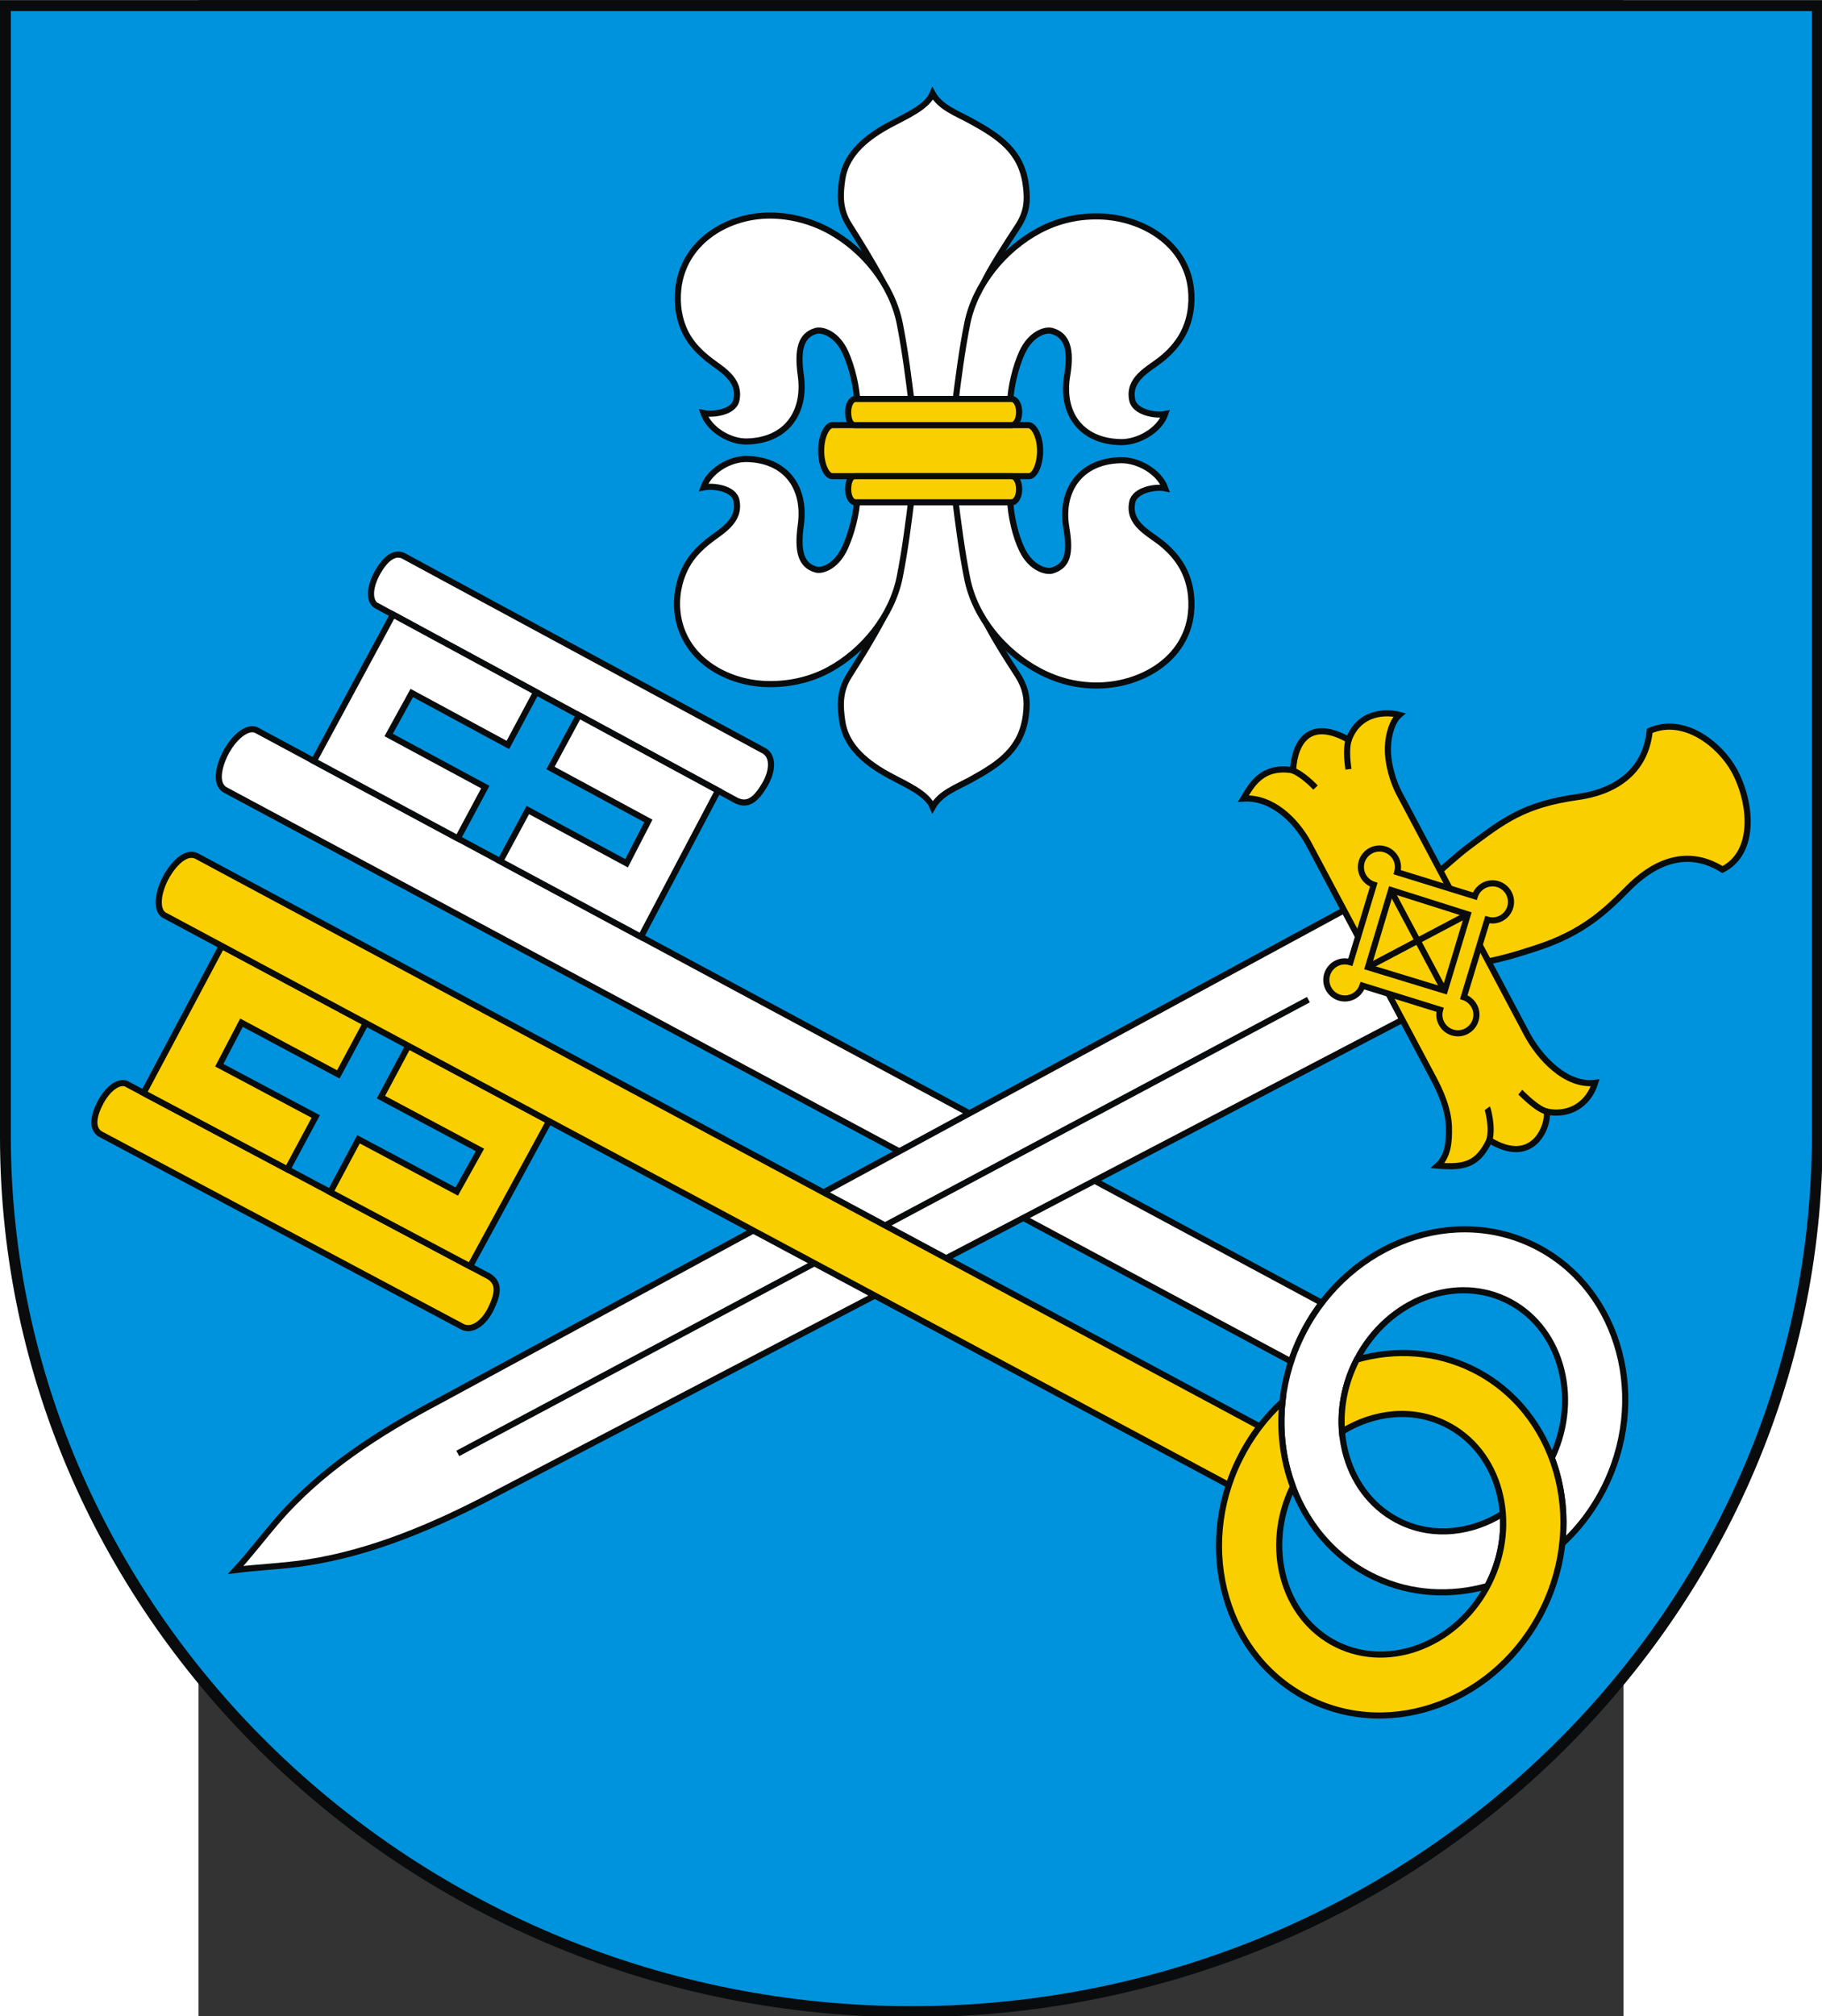 <?xml version="1.0" encoding="UTF-8" standalone="no"?>
<!-- Creator: CorelDRAW -->
<svg
   xmlns:dc="http://purl.org/dc/elements/1.1/"
   xmlns:cc="http://web.resource.org/cc/"
   xmlns:rdf="http://www.w3.org/1999/02/22-rdf-syntax-ns#"
   xmlns:svg="http://www.w3.org/2000/svg"
   xmlns="http://www.w3.org/2000/svg"
   xmlns:sodipodi="http://sodipodi.sourceforge.net/DTD/sodipodi-0.dtd"
   xmlns:inkscape="http://www.inkscape.org/namespaces/inkscape"
   xml:space="preserve"
   width="744"
   height="822.992"
   style="shape-rendering:geometricPrecision; text-rendering:geometricPrecision; image-rendering:optimizeQuality; fill-rule:evenodd; clip-rule:evenodd"
   viewBox="0 0 210 297"
   id="svg2"
   sodipodi:version="0.32"
   inkscape:version="0.45.1"
   sodipodi:docname="POL Czyżew COA.svg"
   inkscape:output_extension="org.inkscape.output.svg.inkscape"
   sodipodi:docbase="C:\Users\Mistrz\Desktop"
   version="1.0"><rect x="0" y="0" width="210" height="297" fill="#333333" stroke="none"/><sodipodi:namedview
   inkscape:window-height="480"
   inkscape:window-width="640"
   inkscape:pageshadow="2"
   inkscape:pageopacity="0.0"
   guidetolerance="10.0"
   gridtolerance="10.0"
   objecttolerance="10.0"
   borderopacity="1.0"
   bordercolor="#666666"
   pagecolor="#ffffff"
   id="base" />
 <defs
   id="defs4">
  <style
   type="text/css"
   id="style6">
   
    .str0 {stroke:#0A0B0C;stroke-width:0.706}
    .fil3 {fill:none}
    .fil1 {fill:#0093DD}
    .fil0 {fill:#0A0B0C}
    .fil2 {fill:white}
    .fil4 {fill:#FACF00}
   
  </style>
 </defs>
 <g
   id="Warstwa_x0020_1"
   transform="matrix(1.279,0,0,1.279,-29.247,-41.363)">
  <g
   id="_63922048">
   <path
   id="_64136000"
   class="fil0"
   d="M 210,163.274 C 210,219.11 162.832,264.648 105,264.648 C 47.255,264.648 0,219.025 0,163.274 L 0,32.352 L 210,32.352 L 210,163.274 L 210,163.274 z "
   style="fill:#0a0b0c" />
   <path
   id="_64135928"
   class="fil1"
   d="M 208.755,163.113 C 208.755,218.341 162.146,263.384 105,263.384 C 47.94,263.384 1.245,218.258 1.245,163.113 L 1.245,33.615 L 208.755,33.615 L 208.755,163.113 z "
   style="fill:#0093dd" />
   <path
   id="_64135856"
   class="fil2 str0"
   d="M 152.299,182.385 L 29.679,116.501 C 28.745,115.88 27.207,116.926 26.119,118.825 C 25.536,119.842 24.453,122.523 26.002,123.344 L 148.756,189.14 C 149.038,188.278 149.375,187.423 149.769,186.578 C 150.476,185.06 151.33,183.659 152.3,182.385 L 152.299,182.385 z "
   style="fill:#ffffff;stroke:#0a0b0c;stroke-width:0.706" />
   <path
   id="_64135784"
   class="fil2 str0"
   d="M 156.933,136.049 L 50.65,193.636 C 43.649,197.332 36.967,201.6 31.852,207.572 C 30.291,209.395 28.832,211.317 27.153,213.153 C 29.66,212.821 32.522,212.739 35.369,212.301 C 42.685,211.174 49.843,208.21 57.019,204.416 L 163.645,148.708 L 156.933,136.049 L 156.933,136.049 z "
   style="fill:#ffffff;stroke:#0a0b0c;stroke-width:0.706" />
   <line
   id="_64135712"
   class="fil3 str0"
   x1="52.741"
   y1="199.727"
   x2="150.748"
   y2="147.468"
   style="fill:none;stroke:#0a0b0c;stroke-width:0.706" />
   <path
   id="_64135640"
   class="fil4 str0"
   d="M 164.592,133.777 C 166.326,132.309 167.852,130.867 169.27,129.81 C 173.219,126.867 175.551,124.991 181.857,124.116 C 185.744,123.577 189.564,121.477 190.075,116.505 C 194.022,114.754 198.2,118.121 199.813,121.082 C 201.81,124.746 202.361,130.515 198.453,132.488 C 193.982,129.695 190.065,132.144 187.593,134.646 C 184.98,137.292 182.354,139.794 177.032,141.518 C 174.95,142.192 172.615,142.958 169.58,143.388 L 164.592,133.777 L 164.592,133.777 z "
   style="fill:#facf00;stroke:#0a0b0c;stroke-width:0.706" />
   <path
   id="_64135568"
   class="fil4 str0"
   d="M 143.271,124.308 C 146.467,124.103 149.279,126.698 150.819,129.59 L 165.101,156.421 C 165.847,157.823 166.887,159.968 166.939,162.174 C 166.979,163.877 166.831,165.528 165.647,166.585 C 168.797,166.851 170.279,166.426 171.607,163.65 C 176.672,166.763 178.462,161.971 178.214,160.362 C 180.941,160.914 183.053,159.406 183.79,157.048 C 180.384,157.47 177.324,154.065 175.916,151.412 L 161.183,123.652 C 160.592,122.539 159.856,120.419 159.91,118.414 C 159.951,116.886 160.443,115.338 161.235,114.669 C 159.879,114.299 156.637,114.185 155.388,117.546 C 150.947,115.039 149.175,117.679 148.98,121.055 C 145.319,120.435 144.132,122.885 143.271,124.308 L 143.271,124.308 z "
   style="fill:#facf00;stroke:#0a0b0c;stroke-width:0.706" />
   <path
   id="_64119744"
   class="fil3 str0"
   d="M 178.251,160.363 C 177.046,160.086 175.354,158.281 175.158,158.121"
   style="fill:none;stroke:#0a0b0c;stroke-width:0.706" />
   <path
   id="_64119672"
   class="fil3 str0"
   d="M 171.589,163.691 C 172.024,162.171 171.406,160.024 171.365,159.97"
   style="fill:none;stroke:#0a0b0c;stroke-width:0.706" />
   <path
   id="_64119600"
   class="fil4 str0"
   d="M 160.986,132.79 L 169.924,135.557 C 170.201,134.697 171.009,134.072 171.959,134.072 C 173.135,134.072 174.094,135.032 174.094,136.208 C 174.094,137.385 173.135,138.344 171.959,138.344 C 171.753,138.344 171.553,138.314 171.364,138.259 L 168.65,147.18 C 169.496,147.464 170.109,148.266 170.109,149.206 C 170.109,150.382 169.15,151.342 167.973,151.342 C 166.797,151.342 165.837,150.382 165.837,149.206 C 165.837,149.006 165.864,148.812 165.916,148.629 L 156.981,145.855 C 156.701,146.709 155.895,147.331 154.949,147.331 C 153.773,147.331 152.813,146.371 152.813,145.195 C 152.813,144.018 153.773,143.059 154.949,143.059 C 155.17,143.059 155.384,143.092 155.584,143.155 L 158.281,134.23 C 157.423,133.952 156.799,133.145 156.799,132.197 C 156.799,131.02 157.758,130.061 158.935,130.061 C 160.111,130.061 161.071,131.02 161.071,132.197 C 161.071,132.403 161.041,132.601 160.986,132.79 z "
   style="fill:#facf00;stroke:#0a0b0c;stroke-width:0.706" />
   <polygon
   id="_64119528"
   class="fil3 str0"
   points="160.281,134.847 169.117,137.645 166.463,146.431 157.615,143.73 160.281,134.847 "
   style="fill:none;stroke:#0a0b0c;stroke-width:0.706" />
   <line
   id="_64119456"
   class="fil3 str0"
   x1="160.3"
   y1="134.966"
   x2="166.354"
   y2="146.342"
   style="fill:none;stroke:#0a0b0c;stroke-width:0.706" />
   <line
   id="_64119384"
   class="fil3 str0"
   x1="157.761"
   y1="143.632"
   x2="168.99"
   y2="137.7"
   style="fill:none;stroke:#0a0b0c;stroke-width:0.706" />
   <path
   id="_64119312"
   class="fil3 str0"
   d="M 148.914,121.057 C 150.073,121.488 151.396,122.858 151.57,123.042"
   style="fill:none;stroke:#0a0b0c;stroke-width:0.706" />
   <path
   id="_64119240"
   class="fil3 str0"
   d="M 155.4,117.519 C 155,118.689 155.333,120.681 155.365,120.933"
   style="fill:none;stroke:#0a0b0c;stroke-width:0.706" />
   <g
   id="g26">
    <path
   id="_64119168"
   class="fil2 str0"
   d="M 104.925,78.883 C 104.349,73.381 103.743,68.582 101.641,64.642 C 100.381,62.282 99.082,60.219 97.821,58.221 C 96.644,56.355 96.819,54.575 97.033,53.046 C 97.39,50.497 99.212,48.517 102.36,46.799 C 104.369,45.703 106.793,44.712 107.456,43.118 C 108.342,44.708 110.157,45.344 111.794,46.236 C 115.175,48.08 117.695,49.799 118.195,53.672 C 118.424,55.449 118.342,56.78 117.25,58.445 C 115.857,60.569 113.944,63.52 113.28,65.056 C 111.63,68.873 110.588,74.312 110.147,78.88 L 104.925,78.883 L 104.925,78.883 z "
   style="fill:#ffffff;stroke:#0a0b0c;stroke-width:0.706" />
    <path
   id="_64119096"
   class="fil2 str0"
   d="M 104.925,89.515 C 104.349,95.017 103.743,99.816 101.641,103.756 C 100.381,106.116 99.082,108.179 97.821,110.177 C 96.644,112.043 96.819,113.823 97.033,115.352 C 97.39,117.902 99.212,119.881 102.36,121.599 C 104.369,122.695 106.793,123.686 107.456,125.28 C 108.342,123.69 110.157,123.055 111.794,122.162 C 115.175,120.318 117.695,118.6 118.195,114.726 C 118.424,112.949 118.257,111.618 117.165,109.953 C 115.772,107.83 113.944,104.877 113.28,103.342 C 111.63,99.525 110.588,94.087 110.147,89.518 L 104.925,89.515 L 104.925,89.515 z "
   style="fill:#ffffff;stroke:#0a0b0c;stroke-width:0.706" />
    <path
   id="_64119024"
   class="fil2 str0"
   d="M 81.049,79.913 C 81.73,81.828 84.085,83.23 86.056,83.186 C 90.592,83.086 92.861,79.851 92.267,75.579 C 91.852,72.598 92.262,70.94 94.022,70.45 C 94.718,70.256 96.417,70.736 97.418,72.947 C 98.121,74.502 98.736,76.903 98.775,78.814 L 105.045,78.819 C 104.716,76.16 104.29,72.747 103.673,69.633 C 102.773,65.091 99.448,61.035 95.473,58.891 C 93.236,57.684 90.691,57.096 88.313,57.169 C 83.514,57.318 78.733,60.354 78.151,65.591 C 77.949,67.417 78.243,69.296 79.102,70.875 C 79.729,72.027 80.627,72.924 81.649,73.741 C 83.017,74.835 85.368,75.98 84.843,78.436 C 84.546,79.823 82.18,80.144 81.049,79.913 L 81.049,79.913 z "
   style="fill:#ffffff;stroke:#0a0b0c;stroke-width:0.706" />
    <path
   id="_64118952"
   class="fil2 str0"
   d="M 134.251,80.024 C 133.563,81.939 131.111,83.303 129.12,83.26 C 124.464,83.16 122.234,79.851 122.958,75.579 C 123.461,72.611 122.963,70.94 121.185,70.45 C 120.483,70.256 118.766,70.736 117.756,72.947 C 117.045,74.502 116.425,76.903 116.385,78.814 L 110.052,78.819 C 110.385,76.16 110.815,72.747 111.438,69.633 C 112.347,65.091 115.706,61.035 119.72,58.891 C 121.979,57.684 124.358,57.192 126.76,57.265 C 131.607,57.413 136.628,60.355 137.215,65.591 C 137.419,67.417 137.122,69.296 136.254,70.875 C 135.621,72.027 134.751,72.961 133.719,73.778 C 132.337,74.872 129.926,75.98 130.456,78.436 C 130.756,79.823 133.108,80.255 134.251,80.024 L 134.251,80.024 z "
   style="fill:#ffffff;stroke:#0a0b0c;stroke-width:0.706" />
    <path
   id="_64118880"
   class="fil2 str0"
   d="M 134.251,88.572 C 133.563,86.657 131.111,85.293 129.12,85.336 C 124.464,85.436 122.135,88.846 122.859,93.117 C 123.361,96.085 122.999,97.51 121.235,98.046 C 120.6,98.24 118.833,97.86 117.756,95.649 C 117.007,94.112 116.425,91.694 116.385,89.782 L 110.052,89.778 C 110.385,92.437 110.815,95.849 111.438,98.963 C 112.346,103.506 115.706,107.462 119.72,109.605 C 121.979,110.812 124.358,111.354 126.76,111.281 C 131.607,111.133 136.628,108.242 137.215,103.005 C 137.419,101.18 137.122,99.301 136.254,97.722 C 135.621,96.569 134.751,95.636 133.719,94.818 C 132.337,93.724 129.926,92.616 130.456,90.161 C 130.756,88.773 133.108,88.341 134.251,88.572 L 134.251,88.572 z "
   style="fill:#ffffff;stroke:#0a0b0c;stroke-width:0.706" />
    <path
   id="_63922792"
   class="fil2 str0"
   d="M 81.049,88.473 C 81.73,86.558 84.085,85.156 86.056,85.2 C 90.592,85.3 92.861,88.535 92.267,92.807 C 91.852,95.788 92.262,97.446 94.022,97.936 C 94.718,98.13 96.369,97.602 97.37,95.391 C 98.073,93.835 98.736,91.484 98.775,89.572 L 105.045,89.567 C 104.716,92.226 104.29,95.639 103.673,98.753 C 102.773,103.295 99.447,107.351 95.473,109.495 C 93.236,110.702 90.691,111.194 88.313,111.121 C 83.514,110.972 78.636,108.079 78.055,102.843 C 77.853,101.017 78.243,99.09 79.102,97.511 C 79.729,96.359 80.627,95.462 81.649,94.645 C 83.017,93.55 85.368,92.406 84.843,89.95 C 84.546,88.562 82.18,88.242 81.049,88.473 L 81.049,88.473 z "
   style="fill:#ffffff;stroke:#0a0b0c;stroke-width:0.706" />
    <path
   id="_63922720"
   class="fil4 str0"
   d="M 95.916,81.299 L 118.475,81.299 C 119.131,81.299 119.837,82.622 119.837,84.239 L 119.837,84.239 C 119.837,85.856 119.215,87.179 118.559,87.179 L 95.888,87.179 C 95.232,87.179 94.611,85.856 94.611,84.239 L 94.611,84.239 C 94.611,82.622 95.26,81.299 95.916,81.299 z "
   style="fill:#facf00;stroke:#0a0b0c;stroke-width:0.706" />
    <path
   id="_63922648"
   class="fil4 str0"
   d="M 98.489,81.299 L 116.556,81.299 C 117.069,81.299 117.423,80.622 117.423,79.794 L 117.423,79.794 C 117.423,78.966 117.05,78.288 116.538,78.288 L 98.579,78.288 C 98.067,78.288 97.722,78.966 97.722,79.794 L 97.722,79.794 C 97.722,80.622 97.976,81.299 98.489,81.299 z "
   style="fill:#facf00;stroke:#0a0b0c;stroke-width:0.706" />
    <path
   id="_63922576"
   class="fil4 str0"
   d="M 98.489,87.18 L 116.556,87.18 C 117.069,87.18 117.423,87.858 117.423,88.686 L 117.423,88.686 C 117.423,89.513 117.05,90.191 116.538,90.191 L 98.579,90.191 C 98.067,90.191 97.722,89.513 97.722,88.686 L 97.722,88.686 C 97.722,87.858 97.976,87.18 98.489,87.18 z "
   style="fill:#facf00;stroke:#0a0b0c;stroke-width:0.706" />
   </g>
   <path
   id="_63922480"
   class="fil2 str0"
   d="M 46.431,96.329 L 87.846,118.708 C 89.177,119.287 89.056,121.123 88.126,122.696 C 87.165,124.319 86.153,125.377 84.536,124.372 L 43.256,102.022 C 42.504,101.439 42.572,99.881 43.546,98.19 C 44.508,96.518 45.522,95.939 46.431,96.329 L 46.431,96.329 z "
   style="fill:#ffffff;stroke:#0a0b0c;stroke-width:0.706" />
   <path
   id="_63922408"
   class="fil2 str0"
   d="M 45.281,103.119 L 36.165,119.987 L 52.749,128.897 L 55.915,122.988 L 44.781,116.987 L 47.443,112.149 L 58.516,118.135 L 61.776,112.05 L 45.281,103.119 L 45.281,103.119 z M 57.637,131.523 L 73.844,140.231 L 82.729,123.394 L 66.699,114.715 L 63.425,120.789 L 74.705,126.886 L 72.192,131.761 L 60.815,125.629 L 57.637,131.523 L 57.637,131.523 z "
   style="fill:#ffffff;stroke:#0a0b0c;stroke-width:0.706" />
   <path
   id="_63922336"
   class="fil4 str0"
   d="M 11.528,162.929 L 53.087,185.039 C 54.306,185.828 55.768,184.71 56.563,183.066 C 57.384,181.367 57.705,179.939 55.973,179.148 L 14.512,157.133 C 13.611,156.83 12.351,157.749 11.481,159.496 C 10.621,161.223 10.7,162.387 11.528,162.929 L 11.528,162.929 z "
   style="fill:#facf00;stroke:#0a0b0c;stroke-width:0.706" />
   <path
   id="_63922264"
   class="fil4 str0"
   d="M 16.547,158.213 L 25.552,141.286 L 42.151,150.168 L 38.981,156.075 L 27.821,150.122 L 25.265,155.016 L 36.378,160.926 L 33.114,167.01 L 16.547,158.213 L 16.547,158.213 z M 47.043,152.786 L 63.265,161.466 L 54.158,178.184 L 38.058,169.635 L 41.305,163.547 L 52.626,169.568 L 55.296,164.777 L 43.892,158.694 L 47.043,152.786 L 47.043,152.786 z "
   style="fill:#facf00;stroke:#0a0b0c;stroke-width:0.706" />
   <path
   id="_63922192"
   class="fil2 str0"
   d="M 178.85,200.139 C 178.832,200.177 178.814,200.214 178.796,200.251 C 179.947,203.308 180.377,206.695 180.001,210.112 C 182.075,208.19 183.838,205.82 185.123,203.064 C 190.058,192.48 186.143,180.144 176.407,175.604 C 166.67,171.064 154.704,175.994 149.769,186.578 C 144.833,197.162 148.749,209.498 158.485,214.038 C 162.617,215.964 167.151,216.185 171.378,214.992 C 171.44,214.873 171.502,214.754 171.562,214.633 C 172.852,212.035 173.352,209.266 173.152,206.655 C 169.581,208.892 165.244,209.415 161.463,207.651 C 155.181,204.722 152.746,196.57 156.041,189.503 C 159.336,182.436 167.147,179.062 173.428,181.991 C 179.71,184.92 182.145,193.072 178.85,200.139 L 178.85,200.139 z "
   style="fill:#ffffff;stroke:#0a0b0c;stroke-width:0.706" />
   <path
   id="_63922120"
   class="fil4 str0"
   d="M 141.583,203.374 L 19.06,137.812 C 18.026,137.378 18.046,135.519 19.026,133.561 C 19.55,132.513 21.184,130.127 22.724,130.963 L 145.146,196.628 C 144.271,197.773 143.488,199.021 142.821,200.366 C 142.33,201.354 141.919,202.359 141.583,203.374 L 141.583,203.374 z "
   style="fill:#facf00;stroke:#0a0b0c;stroke-width:0.706" />
   <path
   id="_63921976"
   class="fil4 str0"
   d="M 142.82,200.366 C 144.096,197.795 145.789,195.577 147.759,193.763 C 147.396,197.16 147.828,200.52 148.964,203.556 C 145.577,210.516 147.821,218.653 153.995,221.718 C 160.204,224.8 168.095,221.617 171.561,214.633 C 175.029,207.649 172.793,199.44 166.584,196.358 C 162.758,194.459 158.293,194.94 154.618,197.223 C 154.415,194.704 154.86,192.034 156.041,189.503 C 156.133,189.305 156.229,189.111 156.328,188.919 C 160.734,187.664 165.466,187.936 169.718,190.046 C 179.34,194.823 182.953,207.251 177.761,217.711 C 172.568,228.171 160.485,232.807 150.863,228.03 C 141.241,223.254 137.627,210.826 142.82,200.366 L 142.82,200.366 z "
   style="fill:#facf00;stroke:#0a0b0c;stroke-width:0.706" />
  </g>
 </g>
</svg>
